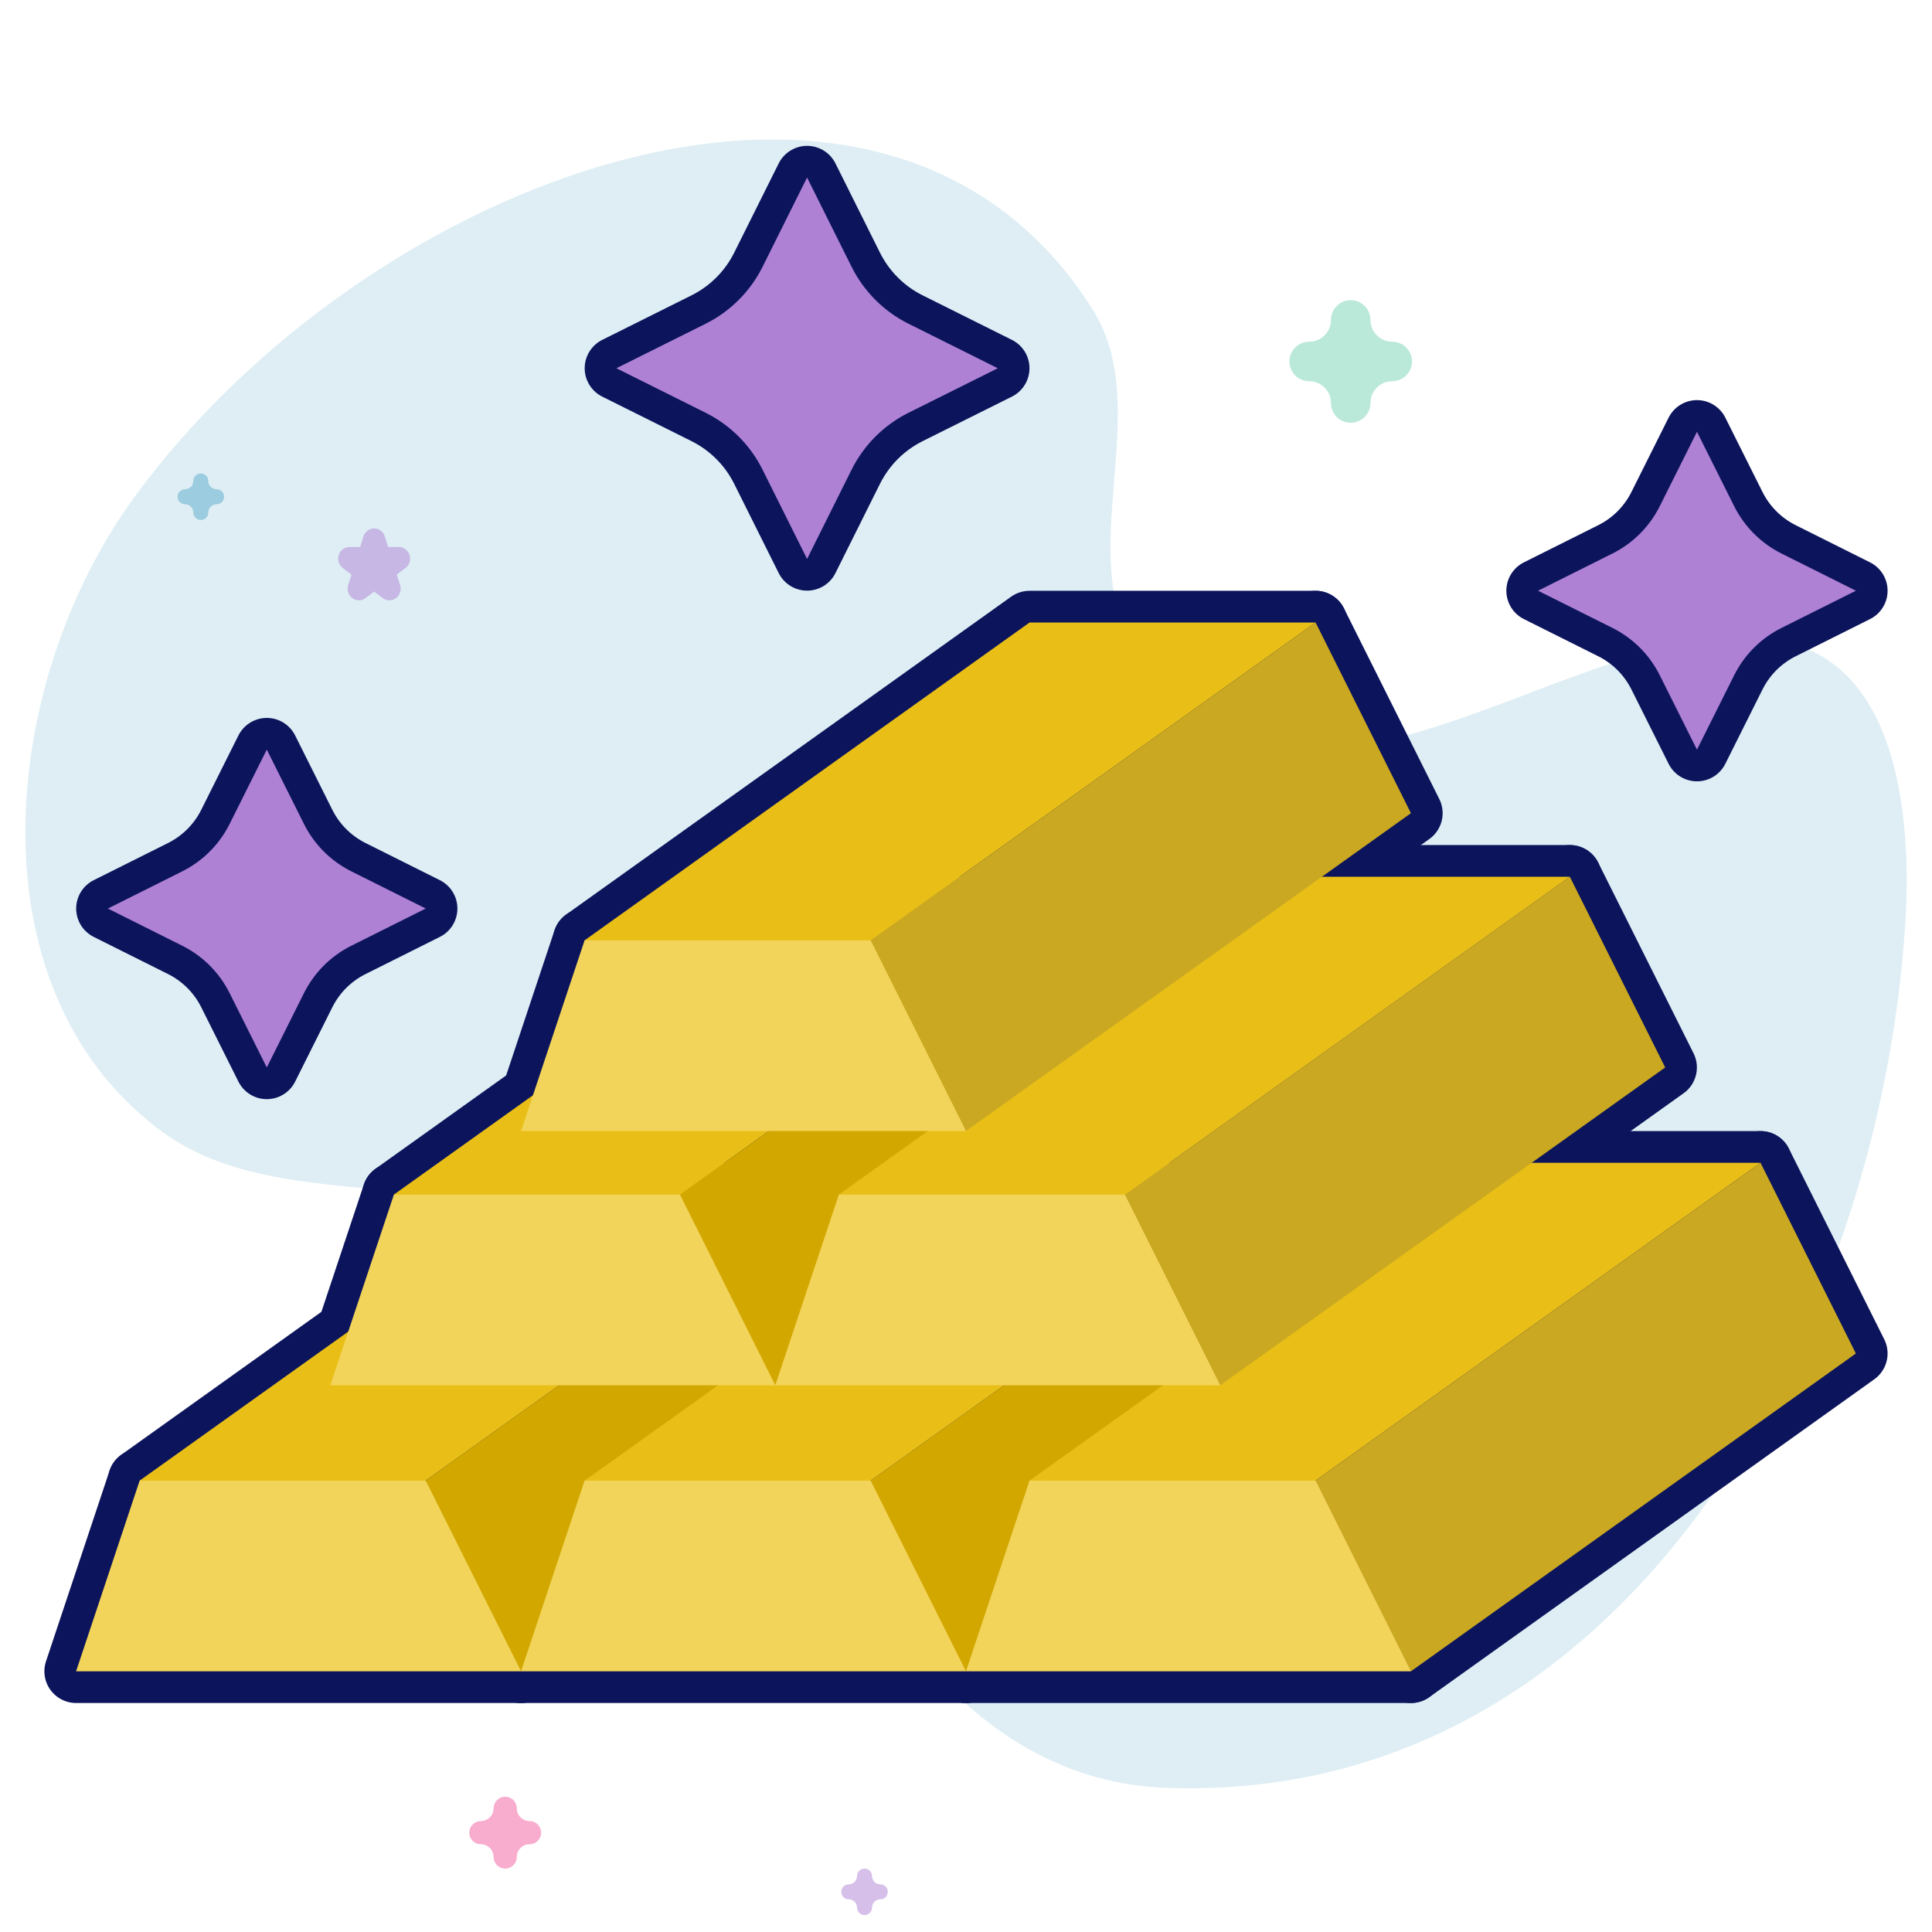 <svg width="457" height="457" viewBox="0 0 457 457" fill="none" xmlns="http://www.w3.org/2000/svg">
<path d="M31.68 117.743C86.657 42.24 209.248 -4.99 258.491 73.264C273.545 97.187 253.049 132.249 269.485 155.147C309.136 210.387 371.97 144.101 420.054 151.47C448.853 155.883 452.233 192.905 450.693 218.036C444.775 314.685 384.372 426.789 275.924 422.902C243.525 421.74 220.913 400.137 204.758 373.645C185.689 342.375 164.211 307.264 130.451 290.505C101.666 276.217 63.375 286.556 37.724 267.236C-7.355 233.283 0.228 160.935 31.68 117.743Z" fill="#5BAACB" fill-opacity="0.2"/>
<path opacity="0.5" d="M117.039 350C117.716 350 118.393 349.794 118.968 349.382L121.501 347.569L124.033 349.382C125.183 350.205 126.74 350.206 127.89 349.382C129.04 348.559 129.522 347.099 129.082 345.767L128.115 342.833L130.647 341.019C131.797 340.196 132.279 338.736 131.839 337.404C131.399 336.071 130.14 335.169 128.719 335.169H125.588L124.62 332.235C124.181 330.902 122.921 330 121.5 330C120.078 330 118.818 330.902 118.379 332.235L117.412 335.169H114.281C112.86 335.169 111.6 336.071 111.161 337.404C110.722 338.736 111.203 340.196 112.352 341.019L114.885 342.833L113.918 345.767C113.479 347.099 113.96 348.559 115.109 349.382C115.686 349.794 116.363 350 117.039 350Z" fill="#78D5B5"/>
<path opacity="0.5" d="M84.889 142C85.437 142 85.984 141.825 86.45 141.475L88.5 139.933L90.55 141.475C91.482 142.174 92.742 142.175 93.673 141.475C94.604 140.775 94.994 139.534 94.638 138.402L93.855 135.908L95.905 134.366C96.836 133.666 97.226 132.426 96.87 131.293C96.514 130.161 95.494 129.394 94.344 129.394H91.809L91.026 126.899C90.671 125.767 89.651 125 88.5 125C87.349 125 86.329 125.767 85.974 126.899L85.191 129.394H82.656C81.505 129.394 80.486 130.161 80.13 131.293C79.775 132.426 80.164 133.666 81.095 134.366L83.145 135.908L82.362 138.402C82.007 139.534 82.396 140.775 83.327 141.475C83.793 141.825 84.341 142 84.889 142Z" fill="#AF81D5"/>
<path opacity="0.5" d="M119.5 442C121.014 442 122.242 440.772 122.242 439.258C122.242 437.595 123.595 436.242 125.258 436.242C126.772 436.242 128 435.014 128 433.5C128 431.986 126.772 430.758 125.258 430.758C123.595 430.758 122.242 429.405 122.242 427.742C122.242 426.228 121.014 425 119.5 425C117.986 425 116.758 426.228 116.758 427.742C116.758 429.405 115.405 430.758 113.742 430.758C112.228 430.758 111 431.986 111 433.5C111 435.014 112.228 436.242 113.742 436.242C115.405 436.242 116.758 437.595 116.758 439.258C116.758 440.772 117.985 442 119.5 442Z" fill="#F35A9E"/>
<path opacity="0.5" d="M319.5 100C322.083 100 324.177 97.906 324.177 95.323C324.177 92.485 326.485 90.177 329.323 90.177C331.905 90.177 334 88.083 334 85.5C334 82.917 331.905 80.823 329.323 80.823C326.485 80.823 324.177 78.515 324.177 75.677C324.177 73.094 322.083 71 319.5 71C316.917 71 314.823 73.094 314.823 75.677C314.823 78.515 312.515 80.823 309.677 80.823C307.095 80.823 305 82.917 305 85.5C305 88.083 307.095 90.177 309.677 90.177C312.515 90.177 314.823 92.485 314.823 95.323C314.823 97.906 316.916 100 319.5 100Z" fill="#78D5B5"/>
<path opacity="0.5" d="M82.5 367C83.48 367 84.274 366.206 84.274 365.226C84.274 364.15 85.15 363.274 86.226 363.274C87.206 363.274 88 362.48 88 361.5C88 360.52 87.206 359.726 86.226 359.726C85.15 359.726 84.274 358.85 84.274 357.774C84.274 356.794 83.48 356 82.5 356C81.52 356 80.726 356.794 80.726 357.774C80.726 358.85 79.85 359.726 78.774 359.726C77.794 359.726 77 360.52 77 361.5C77 362.48 77.794 363.274 78.774 363.274C79.85 363.274 80.726 364.15 80.726 365.226C80.726 366.206 81.52 367 82.5 367Z" fill="#5BAACB"/>
<path opacity="0.5" d="M401.5 111C402.48 111 403.274 110.206 403.274 109.226C403.274 108.15 404.15 107.274 405.226 107.274C406.206 107.274 407 106.48 407 105.5C407 104.52 406.206 103.726 405.226 103.726C404.15 103.726 403.274 102.85 403.274 101.774C403.274 100.794 402.48 100 401.5 100C400.52 100 399.726 100.794 399.726 101.774C399.726 102.85 398.85 103.726 397.774 103.726C396.794 103.726 396 104.52 396 105.5C396 106.48 396.794 107.274 397.774 107.274C398.85 107.274 399.726 108.15 399.726 109.226C399.726 110.206 400.52 111 401.5 111Z" fill="#AF81D5"/>
<path opacity="0.5" d="M204.5 453C205.48 453 206.274 452.206 206.274 451.226C206.274 450.15 207.15 449.274 208.226 449.274C209.206 449.274 210 448.48 210 447.5C210 446.52 209.206 445.726 208.226 445.726C207.15 445.726 206.274 444.85 206.274 443.774C206.274 442.794 205.48 442 204.5 442C203.52 442 202.726 442.794 202.726 443.774C202.726 444.85 201.85 445.726 200.774 445.726C199.794 445.726 199 446.52 199 447.5C199 448.48 199.794 449.274 200.774 449.274C201.85 449.274 202.726 450.15 202.726 451.226C202.726 452.206 203.52 453 204.5 453Z" fill="#AF81D5"/>
<path opacity="0.5" d="M47.5 123C48.48 123 49.274 122.206 49.274 121.226C49.274 120.15 50.15 119.274 51.226 119.274C52.206 119.274 53 118.48 53 117.5C53 116.52 52.206 115.726 51.226 115.726C50.15 115.726 49.274 114.85 49.274 113.774C49.274 112.794 48.48 112 47.5 112C46.52 112 45.726 112.794 45.726 113.774C45.726 114.85 44.85 115.726 43.774 115.726C42.794 115.726 42 116.52 42 117.5C42 118.48 42.794 119.274 43.774 119.274C44.85 119.274 45.726 120.15 45.726 121.226C45.726 122.206 46.52 123 47.5 123Z" fill="#5BAACB"/>
<path opacity="0.5" d="M404.5 292C406.014 292 407.242 290.772 407.242 289.258C407.242 287.595 408.595 286.242 410.258 286.242C411.772 286.242 413 285.014 413 283.5C413 281.986 411.772 280.758 410.258 280.758C408.595 280.758 407.242 279.405 407.242 277.742C407.242 276.228 406.014 275 404.5 275C402.986 275 401.758 276.228 401.758 277.742C401.758 279.405 400.405 280.758 398.742 280.758C397.228 280.758 396 281.986 396 283.5C396 285.014 397.228 286.242 398.742 286.242C400.405 286.242 401.758 287.595 401.758 289.258C401.758 290.772 402.985 292 404.5 292Z" fill="#78D5B5"/>
<path d="M123.248 395.333H18L33.035 350.227L48.071 342.709H93.177L100.695 350.227L123.248 357.745V395.333Z" fill="#0C155C" stroke="#0C155C" stroke-width="15" stroke-linejoin="round"/>
<path d="M333.745 320.156L228.497 395.334L198.426 357.745L205.944 350.227L311.192 275.05L333.745 320.156Z" fill="#0C155C" stroke="#0C155C" stroke-width="15" stroke-linejoin="round"/>
<path d="M138.283 275.05L33.035 350.227H100.695L205.943 275.05H138.283Z" fill="#0C155C" stroke="#0C155C" stroke-width="15" stroke-linejoin="round"/>
<path d="M348.78 275.05L243.532 350.227L251.049 357.745H303.674L311.191 350.227L416.44 275.05H348.78Z" fill="#0C155C" stroke="#0C155C" stroke-width="15" stroke-linejoin="round"/>
<path d="M228.497 320.156L123.249 395.334L100.695 350.227L205.944 275.05L228.497 320.156Z" fill="#0C155C" stroke="#0C155C" stroke-width="15" stroke-linejoin="round"/>
<path d="M228.497 395.333H123.249L138.284 350.227L153.319 342.709H198.426L205.944 350.227L228.497 395.333Z" fill="#0C155C" stroke="#0C155C" stroke-width="15" stroke-linejoin="round"/>
<path d="M438.993 320.156L333.745 395.334L303.674 357.745L311.192 350.227L416.44 275.05L438.993 320.156Z" fill="#0C155C" stroke="#0C155C" stroke-width="15" stroke-linejoin="round"/>
<path d="M243.532 275.05L138.284 350.227H205.943L311.192 275.05H243.532Z" fill="#0C155C" stroke="#0C155C" stroke-width="15" stroke-linejoin="round"/>
<path d="M333.745 395.333H228.497L243.532 350.227H311.192L333.745 395.333Z" fill="#0C155C" stroke="#0C155C" stroke-width="15" stroke-linejoin="round"/>
<path d="M393.887 252.497L288.638 327.674L258.567 290.085L266.085 282.567L371.333 207.39L393.887 252.497Z" fill="#0C155C" stroke="#0C155C" stroke-width="15" stroke-linejoin="round"/>
<path d="M198.425 207.39L93.177 282.567L108.213 290.085H153.319L160.837 282.567L266.085 207.39H198.425Z" fill="#0C155C" stroke="#0C155C" stroke-width="15" stroke-linejoin="round"/>
<path d="M288.638 252.497L183.39 327.674L153.319 290.085L160.837 282.567L266.085 207.39L288.638 252.497Z" fill="#0C155C" stroke="#0C155C" stroke-width="15" stroke-linejoin="round"/>
<path d="M201.432 63.103L190.908 42L180.384 63.103C177.477 68.94 172.742 73.675 166.905 76.582L145.802 87.106L166.905 97.63C172.742 100.538 177.477 105.273 180.384 111.11L190.908 132.213L201.432 111.11C204.339 105.273 209.075 100.538 214.911 97.63L236.015 87.106L214.911 76.582C209.075 73.675 204.339 68.94 201.432 63.103Z" fill="#0C155C" stroke="#0C155C" stroke-width="15" stroke-linejoin="round"/>
<path d="M410.2 119.732L401.405 102.142L392.61 119.732C390.187 124.581 386.256 128.513 381.407 130.935L363.816 139.731L381.407 148.526C386.256 150.948 390.187 154.88 392.61 159.729L401.405 177.319L410.2 159.729C412.623 154.88 416.554 150.948 421.403 148.526L438.994 139.731L421.403 130.935C416.554 128.513 412.623 124.581 410.2 119.732Z" fill="#0C155C" stroke="#0C155C" stroke-width="15" stroke-linejoin="round"/>
<path d="M71.902 194.909L63.107 177.319L54.312 194.909C51.889 199.758 47.958 203.69 43.108 206.113L25.518 214.908L43.108 223.703C47.958 226.126 51.889 230.057 54.312 234.906L63.107 252.496L71.902 234.906C74.325 230.057 78.256 226.126 83.105 223.703L100.695 214.908L83.105 206.113C78.256 203.69 74.325 199.758 71.902 194.909Z" fill="#0C155C" stroke="#0C155C" stroke-width="15" stroke-linejoin="round"/>
<path d="M303.675 207.39L198.426 282.567L205.944 290.085H258.568L266.086 282.567L371.334 207.39H303.675Z" fill="#0C155C" stroke="#0C155C" stroke-width="15" stroke-linejoin="round"/>
<path d="M243.532 147.248L138.284 222.426L153.32 229.943H190.908L205.944 222.426L311.192 147.248H243.532Z" fill="#0C155C" stroke="#0C155C" stroke-width="15" stroke-linejoin="round"/>
<path d="M333.745 192.355L228.497 267.532L198.426 229.943L205.944 222.426L311.192 147.248L333.745 192.355Z" fill="#0C155C" stroke="#0C155C" stroke-width="15" stroke-linejoin="round"/>
<path d="M288.638 327.674H183.39L198.426 282.567H266.085L288.638 327.674Z" fill="#0C155C" stroke="#0C155C" stroke-width="15" stroke-linejoin="round"/>
<path d="M183.39 327.674H78.142L93.178 282.567H160.837L183.39 327.674Z" fill="#0C155C" stroke="#0C155C" stroke-width="15" stroke-linejoin="round"/>
<path d="M228.497 267.532H123.249L138.284 222.426H205.944L228.497 267.532Z" fill="#0C155C" stroke="#0C155C" stroke-width="15" stroke-linejoin="round"/>
<path d="M123.248 395.333H18L33.035 350.227L48.071 342.709H93.177L100.695 350.227L123.248 357.745V395.333Z" fill="#F3D45A"/>
<path d="M333.745 320.156L228.497 395.334L198.426 357.745L205.944 350.227L311.192 275.05L333.745 320.156Z" fill="#D2A800"/>
<path d="M138.283 275.05L33.035 350.227H100.695L205.943 275.05H138.283Z" fill="#E9BF17"/>
<path d="M348.78 275.05L243.532 350.227L251.049 357.745H303.674L311.191 350.227L416.44 275.05H348.78Z" fill="#E9BF17"/>
<path d="M228.497 320.156L123.249 395.334L100.695 350.227L205.944 275.05L228.497 320.156Z" fill="#D2A800"/>
<path d="M228.497 395.333H123.249L138.284 350.227L153.319 342.709H198.426L205.944 350.227L228.497 395.333Z" fill="#F3D45A"/>
<path d="M438.993 320.156L333.745 395.334L303.674 357.745L311.192 350.227L416.44 275.05L438.993 320.156Z" fill="#CAA821"/>
<path d="M243.532 275.05L138.284 350.227H205.943L311.192 275.05H243.532Z" fill="#E9BF17"/>
<path d="M333.745 395.333H228.497L243.532 350.227H311.192L333.745 395.333Z" fill="#F3D45A"/>
<path d="M393.887 252.497L288.638 327.674L258.567 290.085L266.085 282.567L371.333 207.39L393.887 252.497Z" fill="#CAA821"/>
<path d="M198.425 207.39L93.177 282.567L108.213 290.085H153.319L160.837 282.567L266.085 207.39H198.425Z" fill="#E9BF17"/>
<path d="M288.638 252.497L183.39 327.674L153.319 290.085L160.837 282.567L266.085 207.39L288.638 252.497Z" fill="#D2A800"/>
<path d="M201.432 63.103L190.908 42L180.384 63.103C177.477 68.94 172.742 73.675 166.905 76.582L145.802 87.106L166.905 97.63C172.742 100.538 177.477 105.273 180.384 111.11L190.908 132.213L201.432 111.11C204.339 105.273 209.075 100.538 214.911 97.63L236.015 87.106L214.911 76.582C209.075 73.675 204.339 68.94 201.432 63.103Z" fill="#AF81D5"/>
<path d="M410.2 119.732L401.405 102.142L392.61 119.732C390.187 124.581 386.256 128.513 381.407 130.935L363.816 139.731L381.407 148.526C386.256 150.948 390.187 154.88 392.61 159.729L401.405 177.319L410.2 159.729C412.623 154.88 416.554 150.948 421.403 148.526L438.994 139.731L421.403 130.935C416.554 128.513 412.623 124.581 410.2 119.732Z" fill="#AF81D5"/>
<path d="M71.902 194.909L63.107 177.319L54.312 194.909C51.889 199.758 47.958 203.69 43.108 206.113L25.518 214.908L43.108 223.703C47.958 226.126 51.889 230.057 54.312 234.906L63.107 252.496L71.902 234.906C74.325 230.057 78.256 226.126 83.105 223.703L100.695 214.908L83.105 206.113C78.256 203.69 74.325 199.758 71.902 194.909Z" fill="#AF81D5"/>
<path d="M303.675 207.39L198.426 282.567L205.944 290.085H258.568L266.086 282.567L371.334 207.39H303.675Z" fill="#E9BF17"/>
<path d="M243.532 147.248L138.284 222.426L153.32 229.943H190.908L205.944 222.426L311.192 147.248H243.532Z" fill="#E9BF17"/>
<path d="M333.745 192.355L228.497 267.532L198.426 229.943L205.944 222.426L311.192 147.248L333.745 192.355Z" fill="#CAA821"/>
<path d="M288.638 327.674H183.39L198.426 282.567H266.085L288.638 327.674Z" fill="#F3D45A"/>
<path d="M183.39 327.674H78.142L93.178 282.567H160.837L183.39 327.674Z" fill="#F3D45A"/>
<path d="M228.497 267.532H123.249L138.284 222.426H205.944L228.497 267.532Z" fill="#F3D45A"/>
</svg>
